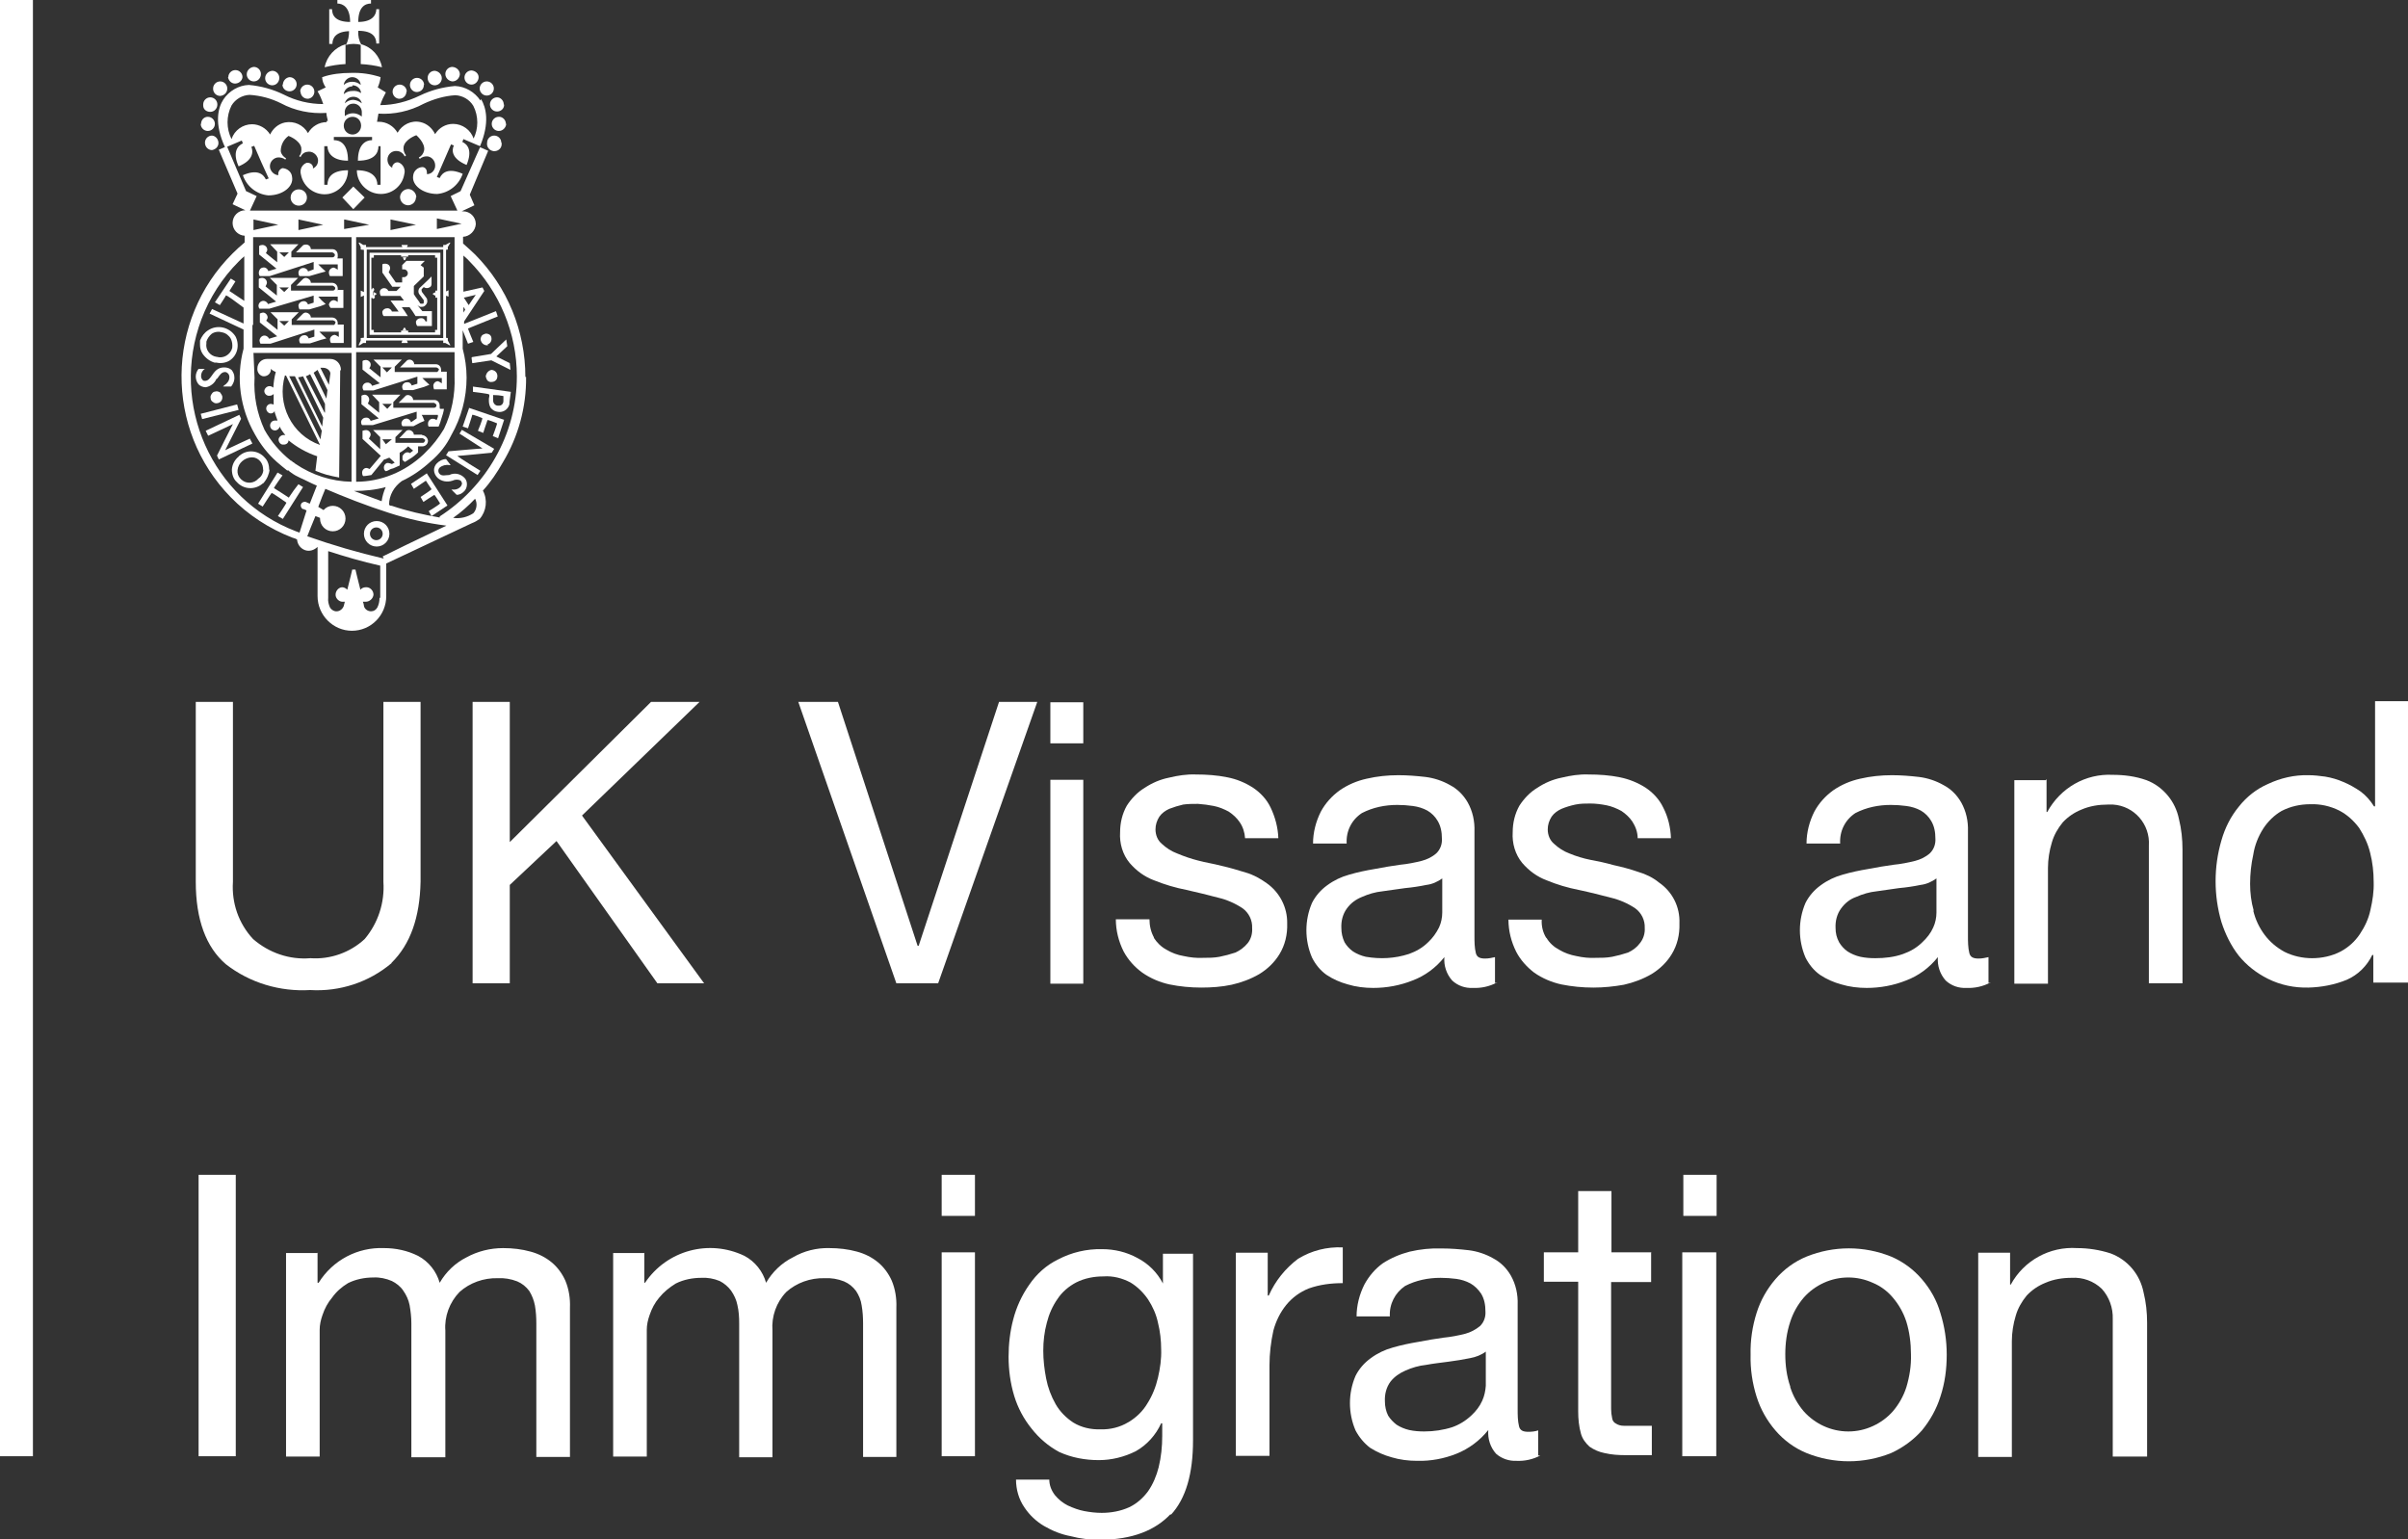 <svg xmlns="http://www.w3.org/2000/svg" id="Layer_2" data-name="Layer 2" width="68.02" height="43.49" viewBox="0 0 68.02 43.49"><rect x="0" y="0" width="68.02" height="43.49" fill="#333333" stroke="none"/><g id="Layer_1-2" data-name="Layer 1"><g><rect width=".93" height="41.14" fill="#fff"></rect><path d="m10.19,1.25v.56c.2.01.41.04.6.09-.06-.32-.29-.57-.59-.65" fill="#fff"></path><path d="m9.86.87h0c0,.14-.02.28-.09.4.07-.02.14-.03.22-.03.07,0,.14.01.22.03-.07-.12-.1-.26-.09-.4.42,0,.51.19.51.36h.08V.26h-.08c0,.16-.11.36-.51.36,0-.42.19-.52.36-.52V0h-.95v.1c.16,0,.36.11.36.52-.42,0-.51-.19-.51-.36h-.08v.98h.09c0-.16.09-.36.51-.36" fill="#fff"></path><path d="m9.76,1.25c-.3.09-.53.34-.59.65.2-.05.39-.08.59-.09v-.56Z" fill="#fff"></path><path d="m10.45,15.08c0-.1.08-.18.18-.18s.18.08.18.18-.08.18-.18.18-.18-.08-.18-.18m-.17,0c0,.2.16.36.36.36s.36-.16.36-.36-.16-.36-.36-.36-.36.16-.36.36" fill="#fff"></path><path d="m9.33,10.57l-.04.3-.24-.48s.06,0,.08,0c.11,0,.22.09.2.19m-.11.68l-.36-.73s.07-.05.11-.08l.28.57-.03.24Zm-.05.4l-.53-1.03s.08-.03.12-.06l.42.84v.24Zm-.07.39l-.68-1.39s.09-.01.14-.03l.57,1.17-.03.25Zm-.05.36l-.88-1.78c.05,0,.11,0,.16,0l.76,1.54-.04.25Zm-1-1.8s.02,0,.03,0l.96,1.96c-.8-.28-1.23-1.15-.99-1.97m1.58-.15c0-.17-.13-.31-.3-.31h-1.79c-.15,0-.27.12-.27.27-.01.1.06.2.16.22.11.01.2-.06.22-.16,0-.02,0-.03,0-.05.04.04.09.07.14.09-.04.14-.06.29-.07.44-.03-.02-.06-.04-.09-.04-.07-.01-.14.04-.16.11s.04.15.11.16c.02,0,.03,0,.04,0,.04,0,.08-.02.11-.05,0,.1,0,.2,0,.3-.03-.01-.05-.02-.08-.02-.07,0-.13.06-.13.13s.06.14.13.14c.05,0,.09-.03.11-.07,0,.01,0,.03,0,.04.03.08.05.16.08.23h-.07c-.08,0-.14.06-.14.14s.06.14.14.14c.06,0,.12-.05.13-.11.04.09.1.17.16.24h-.03c-.07-.01-.14.04-.16.11-.01.07.04.15.11.16.01,0,.03,0,.04,0,.07,0,.13-.05.13-.12h0c.23.19.51.35.81.45l-.05.41c.1.04.2.08.31.11.12.03.24.06.36.08l.03-3.02Z" fill="#fff"></path><path d="m8.48,2.59c0-.11.09-.2.2-.2s.2.09.2.2c0,.11-.09.2-.19.2h0c-.11,0-.2-.09-.2-.2" fill="#fff"></path><path d="m5.79,4.03c0-.11.09-.2.2-.2.11.01.19.12.18.23-.01.09-.08.16-.18.18-.11,0-.2-.09-.2-.21" fill="#fff"></path><path d="m5.68,3.5c0-.11.08-.2.19-.2h0c.11,0,.2.09.2.2s-.09.2-.2.2-.2-.09-.2-.2" fill="#fff"></path><path d="m5.74,2.95c0-.11.09-.2.2-.2.11,0,.2.09.2.2h0c0,.12-.09.21-.2.21-.11,0-.2-.07-.2-.18,0,0,0-.02,0-.03" fill="#fff"></path><path d="m6.02,2.5c0-.11.09-.2.2-.2.11,0,.2.09.2.2h0c0,.12-.09.2-.2.21-.11,0-.2-.09-.2-.2h0" fill="#fff"></path><path d="m6.45,2.18c0-.11.09-.2.2-.2.11,0,.2.09.2.2-.01.11-.12.19-.23.18-.09-.01-.16-.08-.18-.18" fill="#fff"></path><path d="m6.97,2.1c0-.11.09-.2.2-.21.11,0,.2.09.2.2h0c0,.12-.09.21-.2.21s-.2-.09-.2-.2" fill="#fff"></path><path d="m7.49,2.21c0-.11.09-.2.2-.21.11,0,.2.09.2.2h0c0,.12-.09.21-.2.21s-.2-.09-.2-.2" fill="#fff"></path><path d="m7.99,2.4c0-.11.08-.21.19-.22,0,0,0,0,0,0,.11,0,.2.09.2.2s-.09.2-.2.2c-.1,0-.19-.07-.2-.17,0-.01,0-.02,0-.03" fill="#fff"></path><path d="m11.49,2.59c0-.11-.09-.2-.2-.2s-.2.09-.2.2c0,.11.09.2.19.2h0c.11,0,.2-.09.2-.2" fill="#fff"></path><path d="m14.16,4.03c0-.11-.09-.2-.2-.2-.11,0-.2.09-.2.2h0c-.02.12.06.22.18.24.11.01.22-.06.23-.18,0-.02,0-.04,0-.06" fill="#fff"></path><path d="m14.29,3.5c0-.11-.09-.2-.19-.2h-.01c-.11,0-.2.09-.2.2s.09.2.2.2c.11,0,.2-.09.21-.2" fill="#fff"></path><path d="m14.23,2.95c0-.11-.09-.2-.19-.2-.11,0-.2.09-.2.2s.09.2.2.2h0c.11,0,.2-.08.2-.19h0" fill="#fff"></path><path d="m13.95,2.5c0-.11-.09-.2-.2-.2-.11,0-.2.09-.2.2s.09.2.2.2c.11,0,.2-.09.2-.2" fill="#fff"></path><path d="m13.52,2.18c0-.1-.09-.18-.2-.19-.11,0-.2.09-.2.2s.09.2.2.2c.11,0,.2-.1.2-.21h0" fill="#fff"></path><path d="m12.99,2.1c0-.11-.09-.2-.21-.21-.11,0-.2.09-.2.2h0c0,.11.09.2.2.21.11,0,.2-.09.21-.2" fill="#fff"></path><path d="m12.48,2.21c0-.11-.09-.2-.2-.21-.11,0-.2.09-.2.2h0c0,.12.09.21.2.21s.2-.09.2-.2" fill="#fff"></path><path d="m11.98,2.4c0-.11-.09-.2-.2-.2-.11,0-.2.09-.2.2h0c0,.11.09.2.19.2h0c.1,0,.19-.07.2-.17,0-.01,0-.02,0-.03" fill="#fff"></path><path d="m11.76,5.58c0-.13-.1-.23-.22-.24-.13,0-.23.1-.24.22,0,.13.09.23.22.24.13,0,.23-.1.23-.23" fill="#fff"></path><path d="m12.52,9.55h-2.16v-2.5h2.16v2.5Zm-2.24.07h2.32v-2.64h-2.32v2.64Z" fill="#fff"></path><path d="m12.29,7.21v.07h.06v2.04h-.06v.07h-1.73v-.07h-.07v-2.04h.07v-.07h1.73Zm-1.73-.07h-.12v2.32h2v-2.32h-1.88Z" fill="#fff"></path><path d="m12.19,7.81l-.11.11-.2.19c-.07.05-.08.15-.03.21,0,0,0,0,0,0l.12.16s0,.04,0,.06c0,0,0,.04-.02.04-.02,0-.04,0-.05,0,0,0-.04,0-.04-.02s-.12-.16-.17-.25v-.23l.28-.27v-.25l-.09-.07.12-.12h-.52l-.12.12v.12h.05c.06,0,.11.05.11.11s-.05.11-.11.11h-.05v.15h-.18l-.2-.29s.04-.07.04-.11c0-.08-.06-.13-.14-.13-.03,0-.06,0-.08.02v.23l.19.27.09.13h.24l-.12.12h-.23c-.02-.05-.07-.08-.12-.08-.05,0-.1.03-.12.08v.06s.01.06.03.08h.55l.1.13h-.38l.15.2.08.11h-.19c-.02-.06-.08-.1-.14-.09-.06,0-.11.04-.13.09v.04s.01.07.04.09h.68l-.09-.14-.08-.11h.22l.08.11.09.14h.32v.15h-.04c-.02-.06-.07-.1-.14-.09-.06,0-.11.04-.13.09v.04s.01.07.04.09h.41v-.42h-.27l-.14-.17s.06.05.09.05c.04,0,.09,0,.12-.03.04-.03.06-.07.07-.11,0-.04,0-.09-.03-.12l-.12-.16s-.03-.07,0-.09c0,0,0,0,0,0l.05-.05c.05.04.12.04.18,0,.03-.02.04-.06.04-.09v-.23Z" fill="#fff"></path><polygon points="9.67 5.58 9.98 5.91 10.3 5.58 9.98 5.27 9.67 5.58" fill="#fff"></polygon><path d="m8.21,5.58c0-.13.1-.23.23-.23s.23.1.23.23-.1.23-.23.23h0c-.12,0-.22-.09-.23-.21v-.02" fill="#fff"></path><path d="m10.94,11.55l-.14-.14h.27l-.13.14Zm1.48-.03h0v-.06c0-.09-.06-.16-.15-.16h-.6c0-.07-.06-.13-.14-.14-.04,0-.07.01-.09.04l-.18.18h1s.07.03.07.07-.03.07-.07.07h-1.15v-.16l.2-.21h-.8l.2.21v.3l-.32-.26s.04-.07.04-.11c0-.07-.06-.14-.13-.14h0s-.07.01-.09.03v.24l.49.4-.23.07c-.02-.06-.07-.1-.14-.09-.07,0-.13.06-.13.13,0,.03.01.06.03.08h.3l1.24-.38v.19l-.16.11c-.02-.07-.09-.12-.16-.1-.06.01-.11.07-.11.13,0,.03.01.06.03.08h.31l.19-.1.12-.05-.05-.12-.03-.05h.46v.05s-.02.07-.04.1c-.03-.03-.07-.04-.11-.04-.07,0-.13.06-.13.14,0,.03,0,.06.02.08h.28c.03-.07.06-.15.08-.23.03-.09.06-.18.07-.27h-.11" fill="#fff"></path><path d="m10.93,10.52l-.13-.14h.27l-.14.14Zm1.53,0s0-.05,0-.07c0-.09-.06-.16-.15-.16h-.61c0-.07-.06-.13-.13-.13-.03,0-.07.01-.09.04l-.18.18h1.03s.07.03.07.06h0s-.03.07-.06.07c0,0,0,0,0,0h-1.19v-.15l.2-.2h-.8l.2.2v.3l-.32-.26c.05-.05.06-.14,0-.19-.03-.03-.06-.04-.1-.04-.03,0-.07.01-.09.03v.24l.49.39-.22.07c-.02-.06-.08-.1-.14-.09-.07,0-.13.06-.13.13,0,.03.01.06.03.09h.28l1.24-.39v.2l-.16.05c-.02-.06-.07-.1-.14-.09-.07,0-.13.06-.13.13,0,.03.01.06.03.09h.28l.31-.09.15-.06-.12-.11-.08-.08h.55v.15s-.07-.05-.11-.06c-.07,0-.13.06-.13.13,0,.03.01.07.02.1h.36v-.5h-.15Z" fill="#fff"></path><path d="m10.9,12.55l-.1-.14h.27l-.17.14Zm1.03-.27h-.24c0-.07-.07-.13-.14-.13-.03,0-.07.01-.09.04l-.18.19h.66s.07.03.07.06h0s-.02.07-.06.07h-.78v-.16l.2-.2h-.83l.2.2v.34l-.32-.3s.05-.07.05-.11c0-.07-.06-.13-.13-.13-.03,0-.07.01-.1.02v.23l.52.48.02-.03-.34.4s-.06-.03-.09-.03c-.07,0-.13.07-.12.15,0,.03.01.06.03.08.08,0,.15-.02.23-.03l.36-.44c.05,0,.09-.04.15-.05l.15.14-.08.04s-.09-.04-.14-.03c-.07.03-.1.1-.08.17,0,.02.02.04.04.06.04,0,.07-.02.11-.04.03-.02.07-.03.11-.04l.18-.08v-.36c.09-.05.17-.11.24-.18l.14.12s-.06.05-.09.07c-.04-.03-.1-.03-.14,0-.03.02-.05.05-.07.08v.11s.04.05.07.06c.07-.04.12-.08.19-.12.05-.03.09-.07.14-.11l.04-.04v-.17h.12c.09,0,.16-.07.16-.16h0c-.01-.09-.09-.16-.18-.16" fill="#fff"></path><path d="m8.03,9.2l-.14-.13h.27l-.13.13Zm1.51,0s0-.05,0-.07c0-.09-.07-.16-.16-.16h-.6c0-.07-.06-.13-.14-.14-.04,0-.07.02-.09.04l-.18.18h1.04s.06.02.07.05h0s-.02.08-.05.08c0,0-.01,0-.02,0h-1.17v-.16l.2-.2h-.8l.2.2v.3l-.32-.26s.04-.06.04-.09c0-.07-.06-.14-.13-.14h0s-.07.01-.09.03v.25l.49.39-.23.07c-.03-.07-.11-.11-.18-.08-.05.02-.08.07-.09.12,0,.03.01.07.03.1h.28l1.24-.4v.2l-.16.05c-.02-.06-.07-.1-.13-.09-.07,0-.13.06-.14.13,0,.03.01.07.03.1h.28l.31-.1.15-.04-.12-.11-.08-.08h.55v.15s-.07-.05-.11-.06c-.07,0-.14.06-.14.13,0,.03.01.07.03.1h.36v-.52h-.17Z" fill="#fff"></path><path d="m8.03,8.25l-.14-.13h.27l-.13.13Zm1.51-.03s0-.05,0-.07c0-.09-.07-.16-.16-.16h-.6c0-.07-.06-.13-.14-.14-.04,0-.07.02-.09.04l-.18.18h1.03s.07.03.07.07-.03.07-.07.07h-1.18v-.16l.2-.2h-.8l.2.2v.3l-.32-.26s.04-.07.04-.1c0-.08-.06-.14-.14-.14-.03,0-.07.01-.09.03v.24l.49.4-.23.07c-.03-.07-.11-.11-.18-.08-.05.02-.08.06-.09.12,0,.03.01.07.03.09h.28l1.25-.37v.2l-.16.05c-.02-.06-.07-.1-.13-.09-.07,0-.14.06-.14.13h0s.01.07.03.1h.28l.31-.09.15-.06-.12-.11-.09-.1h.55v.15s-.07-.05-.11-.05c-.07,0-.13.06-.14.13.01.03.03.07.05.09h.36v-.51h-.15l-.02.03Z" fill="#fff"></path><path d="m8.03,7.26l-.14-.13h.27l-.13.13Zm1.51,0s0-.04,0-.06c0-.09-.06-.16-.15-.16h-.61c0-.08-.07-.14-.15-.13-.03,0-.07.01-.09.04l-.18.18h1.03s.07.03.07.07-.03.07-.07.07h-1.16v-.16l.2-.21h-.8l.2.21v.3l-.32-.26s.04-.06.04-.09c0-.08-.06-.14-.14-.14-.03,0-.07.01-.09.03v.24l.49.4-.23.07c-.02-.07-.09-.12-.16-.1-.07.01-.11.08-.11.15,0,.03.01.07.03.09h.28l1.24-.4v.21l-.16.06c-.01-.06-.07-.1-.13-.1-.08,0-.14.06-.14.14,0,.03.01.07.03.09h.28l.31-.09.15-.04-.12-.11-.09-.09h.55v.15s-.07-.05-.11-.06c-.07,0-.14.06-.14.14,0,.03.01.07.03.1h.36v-.5h-.15Z" fill="#fff"></path><path d="m13.77,9.73h0c.08-.02.13-.11.11-.19,0,0,0,0,0-.01-.01-.04-.04-.08-.08-.09-.04-.02-.09-.02-.12,0-.04.01-.08.04-.09.08-.02.04-.02.08,0,.12.03.08.12.13.2.11" fill="#fff"></path><path d="m13.32,10.11l.02.15.54-.08.54.27-.02-.19-.38-.19s.31-.29.31-.29l-.03-.19-.43.41-.54.09" fill="#fff"></path><path d="m13.72,10.63s.02.09.05.12c.03.03.08.05.12.04.05,0,.09-.02.12-.05.03-.03.04-.08.04-.12,0-.05-.02-.09-.05-.12-.03-.03-.08-.05-.12-.05-.09.02-.15.1-.16.19" fill="#fff"></path><path d="m14.22,11.18v.15c0,.07-.05.13-.12.13-.01,0-.03,0-.04,0-.07,0-.13-.07-.13-.14v-.16c.1,0,.2.01.3.03m-.87-.27v.15s.42.05.45.07c.03.01,0,.12,0,.12v.07c0,.07.02.14.05.19.05.06.11.1.18.11.15.04.31-.05.35-.21,0-.02,0-.04,0-.05l.04-.3-1.08-.15h0Z" fill="#fff"></path><path d="m13.25,11.53l-.18.52.15.05s.12-.36.12-.38.26.08.28.09c.03.01-.12.36-.12.36l.15.06s.11-.34.12-.36c.01-.02.25.08.27.09.01.01-.12.36-.12.36l.15.06.17-.52-1-.34h0Z" fill="#fff"></path><path d="m13.05,12.14l-.07.11s.59.38.65.42c-.07,0-.96.08-.96.08l-.07.11.89.56.08-.12s-.59-.36-.65-.42c.07,0,.97-.09.97-.09l.07-.11-.92-.54h0Z" fill="#fff"></path><path d="m12.69,13.42c-.11,0-.2.04-.27-.03-.05-.05-.05-.13,0-.18.07-.06.18-.09.27-.07h.04l-.13-.17c-.1,0-.19.05-.26.12-.05.05-.08.12-.08.19,0,.08.04.16.1.22.11.1.27.13.42.08.08-.04.17-.04.24,0,0,.03.03.04.03.07,0,.04-.02.08-.05.11-.06.06-.14.08-.22.07h-.03l.15.15c.08,0,.15-.04.2-.09.06-.05.09-.13.09-.21,0-.08-.03-.15-.09-.2-.11-.1-.27-.13-.41-.06" fill="#fff"></path><path d="m12.06,13.37l-.45.3.08.14.34-.23s.15.23.16.24-.31.22-.31.22l.08.14s.3-.2.31-.2.15.22.16.24c.01.02-.32.22-.32.22l.08.14.45-.3-.58-.9Z" fill="#fff"></path><path d="m8.16,14.06s-.41-.27-.42-.27c-.02,0,.24-.36.24-.36l-.14-.08-.55.88.13.08s.23-.36.25-.38.4.26.42.27c.01.01-.24.38-.24.38l.14.08.57-.9-.13-.08c-.09.11-.18.24-.26.36" fill="#fff"></path><path d="m7.44,13.25c0,.11-.05.21-.14.27-.12.14-.34.16-.48.03-.01-.01-.02-.02-.03-.03-.06-.06-.09-.15-.08-.24.01-.1.06-.19.13-.25.08-.07.18-.11.28-.11.09,0,.17.04.23.11.06.07.09.17.08.26m.17,0c.01-.13-.03-.27-.12-.36-.18-.21-.5-.24-.71-.06-.01,0-.02.02-.03.03-.11.09-.18.22-.19.36,0,.14.04.27.14.36.19.21.51.23.73.04,0,0,.01,0,.02-.01.1-.11.16-.25.18-.4" fill="#fff"></path><path d="m7.06,12.39s-.65.3-.7.33c.03-.06.45-.89.45-.89l-.05-.11-.95.45.07.14s.65-.3.7-.33c-.03.05-.45.89-.45.89l.05.11.95-.45-.07-.13Z" fill="#fff"></path><polygon points="6.68 11.43 5.67 11.69 5.71 11.84 6.74 11.58 6.7 11.43 6.68 11.43" fill="#fff"></polygon><path d="m6.21,11.08s-.08-.04-.12-.02c-.05,0-.09.03-.11.07-.03.03-.04.08-.03.12,0,.05.03.09.07.11.03.03.08.04.12.03.09-.01.15-.09.14-.18,0,0,0,0,0-.01-.01-.04-.04-.08-.06-.11" fill="#fff"></path><path d="m6.14,10.69c.07-.1.12-.18.22-.18.03,0,.06.02.08.04.03.03.04.07.04.11,0,.1-.07.18-.15.23l-.03.03h.23c.06-.08.1-.17.09-.27,0-.07-.03-.13-.07-.19-.06-.06-.14-.08-.22-.08-.19,0-.27.12-.36.25-.05.07-.1.13-.18.13-.03,0-.05,0-.07-.03-.03-.03-.04-.07-.04-.11,0-.08.04-.16.11-.2h.02-.2c-.05.06-.08.14-.08.22,0,.08.03.16.08.22.05.05.13.08.2.08.13-.02.25-.11.3-.23" fill="#fff"></path><path d="m5.83,9.65c.03-.09.08-.16.15-.22.09-.06.2-.07.3-.04.1.02.19.09.24.18.04.08.05.17.04.26-.05.19-.25.31-.44.25,0,0,0,0-.01,0-.18-.03-.31-.2-.28-.38,0-.01,0-.03,0-.04m.25.58c.14.03.28.02.4-.05.11-.07.19-.18.22-.31.03-.13.01-.27-.05-.38-.17-.26-.51-.34-.77-.17-.11.07-.18.17-.23.29,0,.04,0,.08,0,.12,0,.09.02.17.07.25.09.13.21.22.36.26" fill="#fff"></path><path d="m13.1,8.41s.29-.07.34-.08c-.03.04-.19.27-.2.29l-.13-.2Zm.04.34l-.05.08v-.16s.04.05.05.08m-.72,5.87c-.46-.08-.91-.18-1.35-.33-.03,0-.05,0-.08-.03,0-.27.14-.51.36-.67.3-.14.57-.33.81-.55.25-.21.45-.46.59-.75.28-.49.43-1.05.43-1.62,0-.28-.04-.55-.11-.82v-.52l.15.38.15-.05s-.15-.36-.15-.38l.84-.34-.05-.15-.9.36v-.07l.57-.86-.05-.1-.54.12v-1.02c.05.05.11.09.16.15.86.87,1.35,2.04,1.35,3.26,0,.81-.21,1.6-.61,2.3-.38.67-.92,1.24-1.57,1.66m.95-.09c-.17.11-.37.16-.57.13.23-.16.43-.34.62-.54.07.13.05.3-.05.41m-2.53,1.28c-.73-.17-1.45-.38-2.16-.63.05-.12.13-.34.23-.57l.13.05v.02c0,.2.16.36.36.36s.36-.16.36-.36-.16-.36-.36-.36c-.1,0-.19.04-.26.12l-.15-.09c.08-.21.15-.4.2-.51.51.22,1.17.48,1.8.68.53.17,1.07.29,1.62.36-.72.34-1.75.84-1.8.87m-.09,1.17c0,.1-.02.19-.06.27-.04.07-.1.11-.18.11-.09,0-.18-.06-.2-.15,0,0,0-.05-.03-.12.03,0,.06,0,.08,0,.11,0,.21-.09.22-.2,0-.11-.09-.21-.2-.21h-.01c-.06,0-.12.02-.16.07-.07-.27-.14-.57-.14-.57h-.09s-.07.3-.14.57c-.04-.04-.09-.07-.15-.07-.11.01-.19.12-.18.23.01.09.09.17.18.18.03,0,.05,0,.08,0-.01.04-.02.08-.03.12-.04.11-.16.18-.27.14-.05-.02-.09-.05-.12-.1-.04-.09-.06-.18-.05-.27v-1.32c.43.14.97.3,1.47.41v.9l-.02.02Zm-2.25-1.84l-.11-.04c-2.38-.91-3.57-3.59-2.67-5.99.23-.61.59-1.17,1.05-1.63.05-.05.1-.1.16-.15v1.26c-.19-.13-.41-.27-.42-.28l.17-.27-.13-.08-.45.67.14.08s.16-.24.17-.27.3.19.5.34v.45l-.89-.41-.07.13.96.45v.54c-.22.82-.1,1.69.32,2.42.16.29.37.56.62.78.09.08.19.16.29.24h.03s.02,0,.04.03c.01.03.02,0,.04.03.08.06.17.11.26.15.12.05.28.14.47.22l-.2.51-.09-.04c-.05-.03-.12-.01-.15.04-.03.05-.01.12.04.15,0,0,.01,0,.02,0l.09.04-.2.63Zm-1.32-5.08h2.78v3.64c-.57-.01-1.12-.19-1.59-.51-.02-.02-.04-.03-.05-.04-.02,0-.03-.02-.04-.03,0,0-.03-.02-.04-.02-.3-.24-.55-.53-.74-.87-.21-.46-.31-.96-.28-1.47l-.03-.69Zm0-.79v-2.48h2.78v3.12h-2.8v-.64Zm.01-2.98l.7.15-.7.15v-.3Zm1.27,0l.7.15-.7.15v-.3Zm1.3,0l.7.15-.71.12v-.26Zm1.3,0l.72.15-.72.15v-.3Zm-.97,3.63v-3.13h2.78v3.12h-2.78Zm.84,3.92c-.06.13-.1.27-.12.41l-.78-.29c.3,0,.61-.03.9-.11m-.84-.14v-3.67h2.78v.69c.02.51-.08,1.02-.3,1.48-.15.25-.33.48-.54.68l-.04.04c-.52.49-1.2.77-1.9.77m2.28-7.44l.7.15-.7.15v-.3Zm2.5,4.48c0-1.3-.51-2.54-1.42-3.46-.11-.11-.22-.2-.34-.31v-.19c.19-.01.35-.17.36-.36,0-.2-.16-.36-.36-.36h-.04l.36-.17-.13-.3.52-1.24-.23-.1-.55,1.24-.28.14.19.41h-5.86l.19-.41-.3-.14-.54-1.27-.23.1.53,1.24-.14.3.36.17c-.2,0-.36.16-.36.36,0,.19.15.35.34.36v.19c-.11.09-.23.2-.34.31-1.9,1.89-1.93,4.97-.05,6.89.49.5,1.09.89,1.74,1.14.05.01.09.03.13.05.01.13.09.25.22.3.13.05.27,0,.36-.09v1.39c0,.54.44.98.97.98.54,0,.97-.44.97-.98v-.92l2.42-1.14c.08-.03.15-.07.22-.12.19-.22.23-.54.09-.8.22-.24.4-.51.56-.79.44-.73.67-1.57.66-2.42" fill="#fff"></path><path d="m13.38,3.92c-.08-.25-.32-.42-.58-.42-.21,0-.4.11-.51.29-.08-.17-.23-.3-.41-.34-.26-.06-.52.07-.65.3-.11-.19-.31-.31-.53-.31h-.05l.04-.23c.44.03.89-.07,1.28-.28.28-.13.58-.22.89-.24.21.01.4.12.51.3.15.29.15.65,0,.94m-3.15-1.01c-.07-.06-.15-.09-.24-.1-.09,0-.18.04-.24.1.03-.13.16-.21.3-.18.09.02.16.09.18.18m-.02.36c-.06-.05-.15-.08-.23-.08s-.17.03-.23.08c0-.03,0-.06,0-.08-.02-.13.08-.26.21-.27.13-.02.26.08.27.22,0,.02,0,.04,0,.06,0,.03,0,.06,0,.08m-.26.51c-.14,0-.25-.11-.25-.25s.11-.25.25-.25.24.11.24.25h0c0,.14-.11.25-.24.25h0m0-1.39c.12,0,.23.09.24.22-.07-.05-.16-.07-.25-.06-.09,0-.17.03-.24.09.01-.12.12-.22.24-.22m0-.26c.12,0,.23.09.24.22-.07-.06-.15-.09-.24-.09-.09,0-.18.03-.24.09.01-.12.12-.22.24-.22m-.72,1.27c-.22,0-.42.12-.53.31-.13-.23-.39-.35-.65-.3-.19.04-.34.17-.42.34-.11-.18-.31-.29-.51-.29-.26,0-.5.17-.58.42-.15-.3-.15-.65,0-.95.11-.18.3-.29.51-.3.31.02.61.1.89.24.39.21.84.3,1.28.27,0,.08.03.15.04.23-.01,0-.03,0-.04,0m4.35-.58c-.16-.24-.43-.4-.72-.41-.34.03-.68.12-.99.27-.35.17-.73.27-1.12.27.04-.13.1-.25.16-.36l-.23-.14c.04-.09.07-.19.08-.29-.27-.09-.55-.13-.84-.12-.27,0-.55.03-.81.12,0,.1.04.2.1.29l-.23.11c.07.11.12.24.16.36-.39,0-.77-.09-1.12-.27-.31-.15-.64-.24-.98-.27-.29.01-.56.17-.72.41-.15.23-.27.67.05,1.36l.47-.2.03.08c-.15.07-.3.25-.12.65.41-.17.42-.41.36-.55l.08-.03.2.46.21.46-.08.03c-.07-.15-.24-.3-.65-.12.11.32.39.54.72.57.42,0,.72-.26.67-.52-.01-.14-.13-.24-.27-.25-.07.02-.12.09-.12.16v.04c-.11-.01-.2-.09-.23-.2-.03-.14.06-.27.2-.3h0c.08-.01.17.01.23.06l.02-.04c-.08-.04-.14-.12-.15-.2,0-.17.08-.33.22-.43,0,0,.31.11.36.33.01.09,0,.18-.06.24l.04.03c.03-.08.1-.14.19-.15.14-.03.27.07.3.2.02.11-.03.22-.14.27v-.05c-.02-.08-.1-.12-.18-.11-.13.05-.2.19-.16.33.07.37.42.61.78.55.32-.06.55-.34.55-.67-.47,0-.58.22-.58.41h-.09v-1.09h.09c0,.17.12.41.58.41,0-.48-.22-.58-.4-.58v-.09h1.08v.09c-.18,0-.4.12-.4.58.47,0,.58-.22.58-.41h.06v1.09h-.09c0-.18-.12-.41-.58-.41,0,.37.31.67.68.67.33,0,.61-.24.66-.56.04-.13-.03-.28-.16-.33-.08-.02-.15.03-.18.11v.04c-.12-.06-.17-.22-.11-.34.05-.1.16-.15.27-.13.08.01.16.07.19.15l.04-.03c-.06-.07-.08-.16-.07-.24.04-.22.36-.33.36-.33,0,0,.26.22.22.43-.02.09-.07.16-.15.2l.03.04c.06-.06.15-.08.23-.07.14.03.22.16.2.3-.02.11-.11.2-.23.2,0-.01,0-.03,0-.04,0-.08-.04-.15-.12-.16-.14,0-.26.11-.27.25-.04.26.27.51.68.51.33-.03.61-.25.72-.57-.41-.18-.58-.03-.65.12l-.08-.03.2-.46.2-.46.08.03c-.07.15-.05.38.36.55.17-.41.03-.58-.12-.65l.03-.08.47.2c.28-.67.17-1.09.03-1.33" fill="#fff"></path><polygon points="11.42 6.92 11.34 6.92 11.38 7.02 11.42 7.02 11.44 7.02 11.42 7.05 11.45 7.02 11.45 7.04 11.48 7.02 11.52 6.92 11.42 6.92" fill="#fff"></polygon><polygon points="10.13 6.86 10.19 6.98 10.19 7.05 10.29 7.06 10.29 7.01 10.3 7 10.34 7.01 10.34 6.92 10.26 6.92 10.15 6.85 10.13 6.86" fill="#fff"></polygon><polygon points="10.19 9.55 10.19 9.62 10.13 9.75 10.15 9.76 10.26 9.69 10.34 9.69 10.34 9.6 10.3 9.61 10.29 9.58 10.29 9.54 10.19 9.55" fill="#fff"></polygon><polygon points="12.57 9.58 12.55 9.61 12.52 9.6 12.52 9.69 12.58 9.69 12.71 9.76 12.72 9.75 12.65 9.62 12.65 9.55 12.57 9.54 12.57 9.58" fill="#fff"></polygon><polygon points="12.58 6.92 12.52 6.92 12.52 7.01 12.56 7 12.57 7.01 12.57 7.06 12.65 7.05 12.65 6.98 12.72 6.86 12.71 6.85 12.58 6.92" fill="#fff"></polygon><rect x="11.33" y="7.17" width=".2" height=".08" fill="#fff"></rect><polygon points="11.38 7.27 11.41 7.35 11.44 7.35 11.48 7.27 11.38 7.27" fill="#fff"></polygon><polygon points="11.41 9.58 11.41 9.57 11.38 9.58 11.34 9.69 11.42 9.69 11.52 9.69 11.48 9.58 11.42 9.58 11.44 9.55 11.41 9.58" fill="#fff"></polygon><rect x="11.33" y="9.34" width=".2" height=".08" fill="#fff"></rect><polygon points="11.41 9.26 11.37 9.34 11.48 9.34 11.44 9.26 11.41 9.26" fill="#fff"></polygon><path d="m12.55,8.32l-.03-.03.03.03Zm.01-.06v.04s-.01.01-.01.01h0s.01.03.01.03l.11.04v-.18l-.11.05Z" fill="#fff"></path><rect x="12.3" y="8.21" width=".08" height=".2" fill="#fff"></rect><polygon points="12.23 8.29 12.23 8.32 12.31 8.36 12.31 8.25 12.23 8.29" fill="#fff"></polygon><polygon points="10.19 8.3 10.19 8.39 10.3 8.34 10.32 8.33 10.32 8.32 10.34 8.29 10.3 8.32 10.3 8.3 10.3 8.26 10.19 8.21 10.19 8.3" fill="#fff"></polygon><rect x="10.46" y="8.21" width=".08" height=".2" fill="#fff"></rect><polygon points="10.55 8.36 10.63 8.32 10.63 8.29 10.55 8.25 10.55 8.36" fill="#fff"></polygon><path d="m10.53,8.44h0s-.01-.03-.03-.03c-.01,0-.03.01-.03.03v-.03s.02-.06.05-.07c0,0,.01,0,.02,0,.03,0,.05.03.05.05,0,.03-.03.05-.05.05h-.01Z" fill="#fff"></path><path d="m10.53,8.15h0s-.02.02-.03.03c-.01,0-.02-.01-.03-.03v.03s.02.06.05.06c.03,0,.05-.03.05-.06,0-.03-.03-.05-.05-.05v.03Z" fill="#fff"></path><path d="m11.06,27.21c-.64.54-1.46.81-2.3.76-.85.05-1.7-.2-2.38-.73-.56-.48-.85-1.26-.85-2.33v-5.08h1.05v5.08c-.04.6.16,1.18.57,1.62.45.39,1.03.59,1.62.54.56.04,1.12-.16,1.53-.54.38-.45.57-1.03.53-1.62v-5.08h1.05v5.08c-.02,1.01-.29,1.77-.82,2.29" fill="#fff"></path><polygon points="14.4 19.83 14.4 23.79 18.39 19.83 19.76 19.83 16.44 23.04 19.89 27.78 18.57 27.78 15.72 23.76 14.4 25 14.4 27.78 13.35 27.78 13.35 19.83 14.4 19.83" fill="#fff"></polygon><polygon points="25.32 27.78 22.55 19.83 23.67 19.83 25.92 26.72 25.95 26.72 28.22 19.83 29.3 19.83 26.5 27.78 25.32 27.78" fill="#fff"></polygon><path d="m29.67,27.79h.93v-5.76h-.93v5.76Zm0-6.79h.93v-1.16h-.93v1.16Z" fill="#fff"></path><path d="m32.59,26.49c.09.14.21.26.36.34.15.09.31.15.49.18.18.04.37.06.55.05.15,0,.3,0,.46-.03.15-.03.3-.07.45-.12.13-.06.25-.15.34-.26.1-.12.14-.28.13-.43.01-.22-.09-.43-.27-.56-.21-.14-.44-.24-.69-.3-.27-.07-.58-.15-.9-.22-.31-.06-.61-.15-.91-.27-.27-.1-.5-.27-.69-.49-.2-.24-.29-.56-.27-.87,0-.26.06-.52.19-.75.13-.2.3-.38.5-.5.21-.14.44-.24.69-.29.25-.06.5-.1.76-.09.3,0,.6.02.89.08.26.05.5.15.72.29.21.14.39.33.5.56.13.27.21.57.22.87h-.94c-.01-.16-.06-.32-.15-.45-.08-.12-.19-.22-.31-.3-.13-.07-.27-.13-.42-.16-.15-.03-.3-.05-.45-.06-.14,0-.28,0-.42.02-.13.03-.26.07-.39.12-.11.05-.21.12-.28.22-.07.11-.11.23-.11.36,0,.16.06.31.18.41.13.12.27.21.43.27.19.08.39.15.59.2.22.06.44.09.66.15.23.05.46.12.69.19.21.06.41.17.59.3.37.26.59.69.58,1.14.01.31-.06.61-.22.87-.14.23-.34.42-.57.56-.24.14-.51.24-.78.3-.28.06-.57.08-.86.08-.3,0-.61-.03-.9-.09-.27-.06-.53-.17-.76-.33-.22-.16-.4-.36-.53-.6-.14-.28-.22-.59-.22-.91h.95c0,.18.04.36.13.52" fill="#fff"></path><path d="m40.75,24.81c-.14.1-.29.17-.46.19-.19.04-.39.07-.6.09-.22.03-.42.06-.64.09-.2.02-.4.08-.58.16-.17.07-.31.17-.42.32-.12.16-.17.36-.16.56,0,.14.03.27.09.4.06.1.14.19.24.26.11.07.23.12.36.15.41.07.82.05,1.22-.08.2-.07.39-.18.54-.33.13-.12.23-.26.31-.42.06-.13.09-.28.09-.42v-.97h0Zm1.53,2.95c-.21.11-.44.16-.68.15-.21.01-.42-.06-.58-.21-.16-.18-.24-.42-.22-.66-.24.3-.55.53-.9.66-.35.14-.73.21-1.11.21-.24,0-.49-.03-.72-.1-.22-.06-.42-.15-.6-.27-.17-.12-.31-.29-.41-.49-.21-.49-.21-1.05,0-1.54.1-.2.25-.37.43-.5.19-.14.4-.24.62-.3.24-.07.48-.12.72-.16.26-.05.5-.09.72-.12.21-.02.41-.06.61-.11.15-.04.3-.11.42-.22.11-.11.16-.26.15-.41,0-.18-.03-.35-.12-.5-.07-.12-.17-.22-.29-.29-.13-.07-.26-.11-.41-.13-.15-.02-.29-.03-.44-.03-.35,0-.69.07-1,.23-.29.19-.45.51-.43.86h-.95c0-.31.08-.62.22-.9.13-.24.31-.44.53-.6.23-.16.49-.27.76-.33.3-.07.6-.1.9-.1.26,0,.51.02.77.05.24.03.48.11.69.23.21.11.38.28.5.49.14.25.2.53.19.82v2.95c0,.16,0,.33.04.49.03.11.11.15.26.15.1,0,.19-.02.28-.04v.73l.07-.02Z" fill="#fff"></path><path d="m43.68,26.49c.09.15.21.26.36.34.15.09.32.15.49.18.18.04.36.06.55.05.15,0,.3,0,.46-.03.15-.03.3-.07.45-.12.13-.06.25-.15.33-.26.1-.12.15-.28.14-.43.01-.22-.09-.43-.27-.56-.21-.14-.44-.24-.69-.3-.27-.07-.58-.15-.91-.22-.31-.06-.61-.15-.9-.27-.27-.1-.5-.27-.69-.49-.2-.24-.29-.56-.27-.87,0-.26.06-.52.19-.75.13-.2.3-.38.5-.5.21-.14.44-.24.69-.29.25-.06.5-.1.76-.09.3,0,.6.02.89.08.25.05.5.15.72.29.21.14.39.33.5.56.14.27.21.57.22.87h-.94c0-.17-.06-.33-.15-.47-.08-.12-.19-.22-.31-.3-.13-.07-.27-.13-.42-.16-.15-.03-.31-.05-.46-.05-.13,0-.28,0-.42.03-.14.03-.27.07-.39.12-.11.05-.21.12-.28.22-.07.11-.11.23-.11.36,0,.16.06.31.18.41.13.12.27.21.43.27.19.08.39.14.59.18.22.04.45.09.66.15.23.05.46.11.69.19.21.06.42.16.59.3.38.26.6.69.58,1.16.01.31-.06.61-.22.87-.14.23-.34.42-.57.56-.24.14-.51.24-.78.3-.28.05-.57.08-.86.08-.31,0-.61-.03-.91-.09-.27-.06-.53-.17-.76-.33-.21-.16-.39-.36-.51-.59-.14-.28-.22-.59-.22-.91h.94c-.01.18.03.36.13.52" fill="#fff"></path><path d="m54.71,24.81c-.14.1-.29.17-.46.19-.19.04-.39.07-.61.09-.22.03-.42.06-.63.09-.2.02-.4.08-.58.16-.17.06-.31.17-.42.32-.12.16-.17.36-.16.56,0,.14.03.27.1.4.06.1.14.19.24.26.11.07.23.12.36.15.14.03.28.04.42.04.27,0,.54-.03.79-.12.2-.07.39-.18.54-.33.13-.12.24-.26.31-.42.06-.13.09-.28.09-.42v-.97h0Zm1.51,2.95c-.21.11-.44.16-.68.15-.21.01-.42-.06-.58-.21-.16-.18-.24-.42-.22-.66-.24.3-.55.53-.9.66-.35.14-.73.21-1.11.21-.24,0-.49-.03-.72-.1-.22-.06-.42-.15-.6-.27-.17-.12-.31-.29-.41-.49-.21-.49-.21-1.05,0-1.54.1-.2.25-.37.43-.5.19-.14.4-.24.62-.3.24-.07.48-.12.72-.16.26-.05.5-.09.72-.12.21-.02.41-.06.61-.11.15-.04.3-.11.42-.22.11-.11.16-.26.15-.41,0-.18-.03-.35-.12-.5-.07-.12-.17-.22-.29-.29-.13-.07-.26-.11-.41-.13-.15-.02-.29-.03-.44-.03-.35,0-.69.07-1,.23-.29.19-.45.51-.43.86h-.95c0-.31.08-.62.22-.9.13-.24.31-.44.53-.6.23-.16.49-.27.76-.33.3-.07.6-.1.9-.1.26,0,.51.02.77.05.24.03.48.11.69.23.21.11.38.28.5.49.14.25.2.53.19.82v2.95c0,.16,0,.33.04.49.03.11.11.15.26.15.1,0,.19-.02.28-.04v.73l.07-.02Z" fill="#fff"></path><path d="m57.81,22.03v.91h.02c.37-.68,1.08-1.09,1.85-1.05.32,0,.64.04.95.15.24.09.44.24.6.43.16.19.27.42.32.67.07.28.1.57.1.86v3.78h-.95v-3.89c.04-.6-.41-1.12-1.01-1.16-.05,0-.1,0-.15,0-.25,0-.51.04-.74.14-.2.08-.38.2-.53.36-.14.17-.25.36-.31.57-.07.23-.11.48-.11.72v3.27h-.95v-5.75h.89v-.02Z" fill="#fff"></path><path d="m63.65,25.73c.06.25.17.48.32.68.15.2.34.36.56.48.24.12.51.18.78.18.28,0,.56-.06.81-.19.22-.12.4-.28.54-.49.14-.21.25-.44.3-.69.06-.26.1-.52.09-.79,0-.27-.03-.55-.1-.82-.06-.25-.17-.48-.31-.7-.15-.2-.33-.37-.56-.49-.26-.13-.54-.19-.82-.18-.28,0-.56.06-.81.19-.21.12-.39.3-.52.5-.14.22-.24.47-.28.73-.06.27-.09.55-.09.83,0,.25.03.51.1.75m3.38,2.04v-.78h-.03c-.15.31-.4.56-.72.7-.34.14-.71.21-1.08.22-.4.01-.79-.07-1.15-.25-.32-.16-.6-.38-.82-.65-.22-.28-.38-.61-.49-.95-.22-.75-.22-1.56,0-2.31.1-.35.26-.67.49-.95.22-.28.5-.5.82-.64.36-.17.75-.26,1.15-.25.16,0,.32.02.47.04.18.03.35.08.51.15.17.07.33.16.49.27.15.11.28.26.38.42h.03v-2.97h.95v7.95h-.99Z" fill="#fff"></path><rect x="5.61" y="33.19" width="1.05" height="7.95" fill="#fff"></rect><path d="m8.97,35.39v.85h.03c.4-.64,1.1-1.01,1.85-.98.33,0,.66.07.96.22.3.16.52.44.61.76.18-.31.44-.56.76-.72.31-.17.67-.26,1.03-.26.27,0,.53.03.78.1.22.06.42.16.59.3.17.14.3.32.39.52.1.24.14.5.13.76v4.22h-.95v-3.77c0-.17-.01-.34-.04-.51-.03-.15-.08-.28-.16-.41-.09-.12-.2-.21-.34-.27-.18-.07-.37-.1-.55-.09-.4-.01-.79.13-1.08.39-.28.29-.43.69-.4,1.09v3.58h-.96v-3.78c0-.18-.02-.35-.05-.52-.03-.15-.09-.28-.18-.41-.08-.12-.2-.21-.32-.27-.16-.07-.35-.11-.52-.1-.25,0-.5.05-.72.16-.18.11-.33.24-.45.41-.12.14-.21.31-.27.49-.05.14-.08.28-.08.42v3.58h-.95v-5.75h.91Z" fill="#fff"></path><path d="m18.2,35.39v.85h.02c.62-.92,1.81-1.24,2.81-.76.3.16.52.44.61.76.18-.31.44-.56.76-.72.31-.18.67-.27,1.03-.26.26,0,.53.03.78.1.22.06.42.16.59.3.17.14.3.32.39.52.1.24.14.5.13.76v4.22h-.94v-3.77c0-.17-.01-.34-.04-.51-.02-.15-.08-.29-.16-.41-.09-.12-.2-.21-.34-.27-.18-.07-.36-.1-.55-.09-.4-.01-.79.13-1.08.39-.28.29-.42.69-.39,1.09v3.58h-.94v-3.78c0-.18-.01-.35-.05-.52-.03-.15-.09-.28-.18-.41-.08-.11-.2-.21-.32-.27-.17-.07-.34-.1-.52-.09-.25,0-.5.05-.72.16-.18.11-.34.24-.47.4-.12.14-.21.31-.27.49-.05.14-.08.28-.08.42v3.58h-.95v-5.75h.89Z" fill="#fff"></path><path d="m26.6,41.14h.94v-5.76h-.94v5.76Zm0-6.79h.94v-1.16h-.94v1.16Z" fill="#fff"></path><path d="m31.89,40.17c.21-.13.39-.3.52-.52.14-.22.24-.47.3-.73.06-.26.1-.53.09-.8,0-.25-.03-.51-.09-.75-.05-.24-.15-.46-.28-.66-.13-.19-.3-.36-.5-.48-.23-.12-.49-.19-.76-.17-.27,0-.53.05-.77.17-.21.11-.4.27-.53.47-.14.2-.24.43-.3.67-.07.26-.1.52-.1.79,0,.26.03.52.08.78.05.26.14.5.27.73.12.21.3.39.5.52.23.14.5.2.77.19.27.01.55-.06.78-.2m1.2,2.59c-.43.46-1.08.73-2.01.73-.27,0-.55-.03-.81-.1-.27-.05-.52-.15-.76-.29-.22-.13-.41-.31-.55-.52-.16-.23-.24-.51-.24-.79h.94c0,.16.06.31.16.44.1.12.22.22.36.29.15.07.31.13.47.16.16.03.32.05.49.05.27,0,.54-.05.78-.16.21-.1.39-.26.53-.45.14-.2.24-.44.3-.68.07-.29.1-.58.1-.88v-.36h-.03c-.15.33-.4.61-.72.79-.32.16-.68.25-1.04.25-.39,0-.77-.07-1.12-.23-.3-.16-.57-.39-.78-.66-.22-.27-.39-.59-.49-.92-.11-.36-.16-.74-.16-1.11,0-.35.04-.71.13-1.05.09-.35.24-.68.45-.98.21-.31.49-.56.82-.72.38-.2.81-.3,1.24-.29.35,0,.69.08,1,.25.31.16.56.41.72.72v-.84h.85v5.27c0,.94-.2,1.65-.63,2.11" fill="#fff"></path><path d="m35.81,35.39v1.21h.03c.18-.41.47-.77.83-1.04.38-.23.81-.34,1.26-.32v1.01c-.33,0-.65.04-.96.15-.25.1-.47.26-.64.47-.17.21-.29.46-.36.72-.07.32-.11.65-.11.98v2.56h-.95v-5.74h.89Z" fill="#fff"></path><path d="m41.98,38.18c-.14.1-.29.16-.46.19-.19.04-.39.07-.61.1-.22.03-.42.05-.63.09-.2.02-.4.08-.58.16-.16.07-.31.17-.42.31-.12.16-.17.36-.16.56,0,.14.03.28.09.4.06.1.15.19.24.26.11.07.23.12.36.15.14.03.28.04.42.04.27,0,.54-.04.79-.12.2-.07.38-.18.54-.33.13-.12.24-.26.31-.42.06-.13.09-.28.1-.42v-.96Zm1.53,2.94c-.21.11-.44.16-.67.15-.21.01-.42-.06-.58-.2-.16-.18-.24-.42-.22-.67-.24.3-.55.53-.9.67-.35.14-.73.21-1.11.2-.24,0-.49-.03-.72-.1-.22-.06-.42-.15-.61-.27-.17-.13-.31-.3-.41-.49-.21-.49-.21-1.05,0-1.54.1-.2.25-.37.43-.5.19-.14.4-.24.62-.3.24-.07.48-.12.72-.16.26-.05.5-.09.72-.12.21-.02.41-.06.61-.11.15-.04.3-.12.42-.22.11-.11.16-.26.15-.41,0-.18-.03-.35-.12-.5-.08-.12-.18-.22-.3-.29-.13-.07-.26-.11-.4-.13-.15-.02-.3-.03-.45-.03-.35,0-.69.07-1,.23-.28.19-.45.51-.43.86h-.94c0-.31.08-.62.22-.9.13-.24.31-.45.52-.6.23-.15.49-.26.76-.33.3-.07.6-.1.9-.09.26,0,.51.02.77.05.24.03.48.11.69.23.21.11.38.28.5.49.14.25.2.53.19.82v2.95c0,.16,0,.33.04.49.03.11.11.15.26.15.1,0,.19-.01.28-.04v.71h.07Z" fill="#fff"></path><path d="m46.64,35.39v.83h-1.13v3.58c0,.09.01.18.03.27.01.07.05.12.11.15.06.04.14.06.22.06.12,0,.24,0,.36,0h.43v.83h-.72c-.21,0-.41-.01-.62-.06-.15-.03-.29-.09-.42-.18-.11-.1-.2-.22-.24-.36-.06-.21-.08-.42-.08-.64v-3.66h-.97v-.83h.97v-1.73h.94v1.73h1.13Z" fill="#fff"></path><path d="m47.52,41.14h.96v-5.76h-.96v5.76Zm.03-6.79h.94v-1.16h-.94v1.16Z" fill="#fff"></path><path d="m50.57,39.19c.08.25.21.48.38.68.32.36.78.57,1.26.57.24,0,.47-.05.69-.15.22-.1.41-.24.57-.42.17-.2.3-.43.38-.68.09-.3.14-.61.13-.93,0-.31-.04-.63-.13-.92-.08-.25-.21-.48-.38-.68-.15-.18-.35-.33-.57-.42-.44-.2-.94-.2-1.38,0-.22.1-.41.24-.57.42-.17.2-.3.43-.38.68-.1.3-.14.61-.14.92,0,.31.04.62.14.91h0Zm-.95-2.1c.11-.35.29-.67.53-.95.24-.28.54-.5.88-.64.77-.31,1.62-.31,2.39,0,.33.14.63.36.87.64.24.28.42.6.52.95.12.38.18.78.18,1.18,0,.4-.05.8-.18,1.19-.11.35-.29.67-.52.95-.24.27-.54.49-.87.64-.77.31-1.62.31-2.39,0-.34-.14-.64-.36-.88-.64-.24-.28-.42-.6-.53-.95-.12-.38-.18-.78-.17-1.19-.01-.4.05-.8.17-1.18" fill="#fff"></path><path d="m56.78,35.39v.9h.02c.37-.68,1.1-1.08,1.87-1.03.32,0,.64.05.95.15.24.09.45.24.61.43.16.19.27.42.32.67.07.28.1.57.1.86v3.78h-.97v-3.89c.01-.31-.1-.62-.31-.85-.23-.22-.54-.33-.85-.31-.26,0-.51.04-.74.14-.2.08-.38.2-.53.36-.14.17-.25.36-.31.57-.07.23-.11.48-.11.72v3.27h-.95v-5.77h.89Z" fill="#fff"></path></g></g></svg>